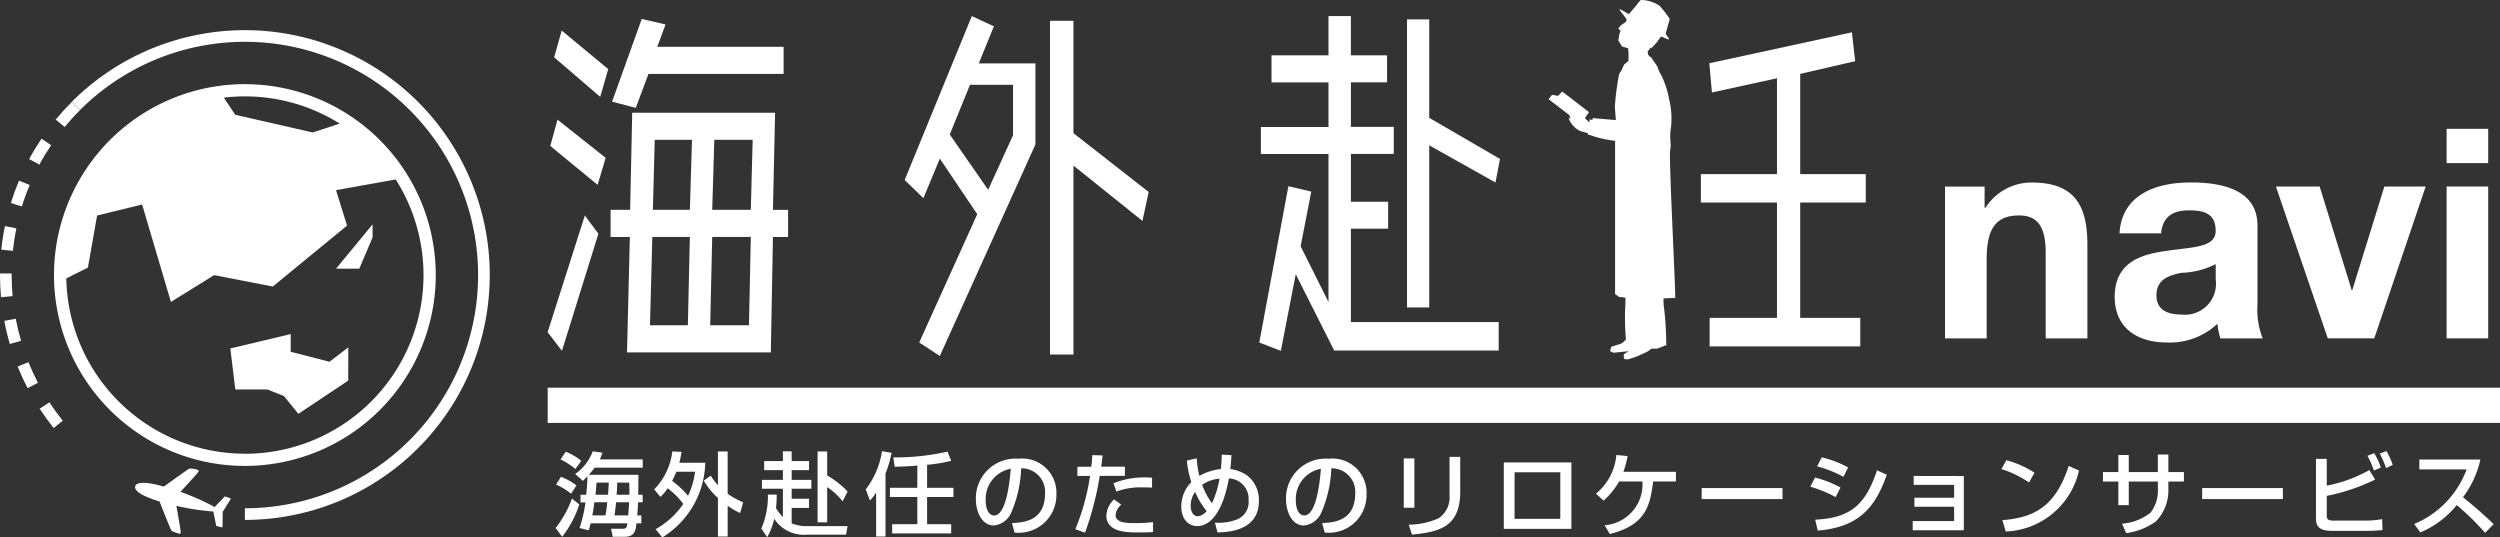 <svg xmlns="http://www.w3.org/2000/svg" width="136" height="29.235" viewBox="0 0 136 29.235">
  <rect x="0" y="0" width="136" height="29.235" fill="#333333" stroke="none"/>
  <g id="Group_196" data-name="Group 196" transform="translate(-1810.455 -427.142)">
    <g id="Group_194" data-name="Group 194" transform="translate(1810.455 428.783)">
      <g id="Group_193" data-name="Group 193" transform="translate(0)">
        <path id="Path_94" data-name="Path 94" d="M1813.374,458.286c-.269-.335-.525-.689-.761-1.05l.53-.347c.225.344.469.681.725,1Zm-1.416-2.169c-.2-.383-.382-.78-.543-1.177l.587-.237c.153.378.327.756.517,1.122Zm-.968-2.4c-.122-.414-.223-.838-.3-1.26l.622-.118c.076.4.173.806.289,1.2Zm-.481-2.545c-.036-.4-.054-.8-.054-1.205v-.089l.633,0v.085c0,.384.017.771.051,1.148Zm.647-2.524-.63-.065c.044-.43.11-.861.2-1.282l.62.126C1811.26,447.827,1811.2,448.237,1811.156,448.645Zm.491-2.416-.6-.186c.126-.411.275-.822.441-1.219l.584.244C1811.908,445.447,1811.767,445.838,1811.647,446.229Zm.952-2.275-.557-.3c.2-.38.43-.753.67-1.11l.525.353C1813.008,443.238,1812.793,443.593,1812.6,443.954Zm1.375-2.047-.489-.4c.274-.333.567-.655.871-.959l.448.447C1814.514,441.282,1814.235,441.59,1813.974,441.907Z" transform="translate(-1810.455 -436.643)" fill="#fff"/>
        <path id="Path_95" data-name="Path 95" d="M1829.309,457.751v-.633a12.688,12.688,0,1,0-8.972-21.66l-.447-.447a13.321,13.321,0,1,1,9.419,22.74Z" transform="translate(-1815.988 -431.109)" fill="#fff"/>
      </g>
      <path id="Path_96" data-name="Path 96" d="M1831.174,488.77c-.1.051-1.007.705-1.381.976-.808-.227-1.477-.3-1.561-.016s.521.584,1.323.828c.169.43.579,1.468.638,1.566.044.074.309.149.436.186.094.027.07-.081.067-.17,0-.071-.161-.985-.224-1.343a13.034,13.034,0,0,0,2.01.307l.158.787.315.076c.02.005.023-.014.024-.025.007-.072.011-.82.011-.82s.4-.632.433-.7c0-.009.013-.027-.007-.034l-.306-.106-.557.578a12.943,12.943,0,0,0-1.859-.825c.245-.268.872-.953.912-1.011s.129-.151.035-.179A1.131,1.131,0,0,0,1831.174,488.77Z" transform="translate(-1820.876 -464.919)" fill="#fff"/>
      <path id="Path_97" data-name="Path 97" d="M1827.941,438.211a10.384,10.384,0,1,0,10.384,10.384A10.384,10.384,0,0,0,1827.941,438.211Zm5.157,2.147h0l-1.464.481-4.218-.964-.62-.93a9.873,9.873,0,0,1,1.145-.069A9.674,9.674,0,0,1,1833.1,440.358Zm-5.157,17.956a9.717,9.717,0,0,1-9.714-9.535l1.175-.588.5-2.832,2.449-.6,1.567,5.3,2.35-1.459,3.194.62,4.037-3.314-.6-1.928,3.248-.582a9.717,9.717,0,0,1-8.207,14.923Z" transform="translate(-1814.62 -435.274)" fill="#fff"/>
      <path id="Path_98" data-name="Path 98" d="M1847.16,473.617l-2.712,1.808-.783-.964-.9-.362h-1.747l-.271-2.23,3.284-.783v.964l2.109.542,1.024-.783Z" transform="translate(-1828.217 -454.554)" fill="#fff"/>
      <path id="Path_99" data-name="Path 99" d="M1856.646,457.369l-.723,1.7h-1.265l1.989-2.41Z" transform="translate(-1836.378 -446.094)" fill="#fff"/>
    </g>
    <g id="Group_195" data-name="Group 195" transform="translate(1840.25 427.142)">
      <rect id="Rectangle_138" data-name="Rectangle 138" width="106.205" height="1.916" transform="translate(0 21.09)" fill="#fff"/>
      <path id="Path_100" data-name="Path 100" d="M1894.873,434.739H1887.1l-.112,5.28h-1.064V441.5h1.048l-.154,6.277h7.823l.115-6.277h.824v-1.478h-.824Zm-6.678,6.757h2.041l-.109,4.806h-2.06Zm2.157-5.285-.115,3.807h-2.012l.1-3.807Zm3.2,3.807h-2.1l.115-3.807h2.086Zm-.1,6.284h-2.109l.109-4.806h2.1Zm-4.541-16.365-1.292-.3-1.615,4.5,1.289.337.692-1.846h7.351v-1.477h-6.871Zm-3.65,11.385-.737-.994-2.025,6.349.779,1.014Zm-2.224-6.207-.394,1.43,2.576,2.118.436-1.471Zm.227-4.847-.41,1.456,2.506,2.151.436-1.509Z" transform="translate(-1882.503 -428.606)" fill="#fff"/>
      <path id="Path_101" data-name="Path 101" d="M1938.64,429.513h-1.275v18.153h1.275V437.389l3.753,3.01.339-1.574-4.092-3.2Zm-4.329.3-1.2-.557-3.653,8.918,1.019.987.894-2.151,2.035,3.023-3.157,6.98,1.122.733,5.2-11.506v-4.411h-3.08Zm-1.3,3.182h2.342v2.747L1934,438.705l-2.089-3.007Z" transform="translate(-1910.039 -428.381)" fill="#fff"/>
      <path id="Path_102" data-name="Path 102" d="M1985.352,429.436h-1.208v15.672h1.208v-8.821l3.605,2.022.244-1.283-3.849-2.235Zm-2.294,1.955h-1.968v-2.136h-1.218v2.136h-3.1v1.473h3.1v2.424h-3.679v1.47h3.679v8.052l-1.516-3.033.58-2.973-1.246-.292-1.583,8.5,1.173.457.811-4.17,2.093,4.152h8.947V445.9h-8.04V440.82h2.025v-1.466h-2.025v-2.6h2.333v-1.47h-2.333v-2.424h1.968Z" transform="translate(-1937.397 -428.381)" fill="#fff"/>
      <path id="Path_103" data-name="Path 103" d="M2042.412,431.4l-7.755,1.683.141,1.589,3.538-.773v5.216h-4.14v1.545h4.14v6.275h-3.663v1.55h8.194v-1.55H2039.6v-6.275h3.567v-1.545H2039.6v-5.454l2.99-.691Z" transform="translate(-1971.464 -429.642)" fill="#fff"/>
      <path id="Path_104" data-name="Path 104" d="M2015.288,433.551v-.008l.01.01.067.075-.067-.219-1.134-.873.189-.235.33.055.221-.237,1.458,1.122-.221.327.173.168.061.087.023-.193.153.044.01-.107,1.262.107-.054-.721a13.783,13.783,0,0,1,.24-1.807l.109-.151.157-.347.227-.184a3.246,3.246,0,0,0-.013-.695l-.333-.1-.2-.328.068-.378.057-.146-.128-.121.135-.167.288-.207.038-.127-.381-.507-.013-.037.029-.011.487.268.359-.422.115-.148.169-.2a1.874,1.874,0,0,1,1.022.319,5.822,5.822,0,0,1,.555.715l-.224.805.176.27.016.031-.036.014-.407-.165-.215.3-.272.3-.119.05-.125.183.023.143,0,0,.115.148.026-.028.372.54a2.067,2.067,0,0,0,.227.506,5.07,5.07,0,0,1,.41,1.278,4.392,4.392,0,0,1,.1,1.531c-.105.609.035.88-.045,1.23s.285,7.3.276,8.045c0,0-.365,0-.641.029l.01.356a16.24,16.24,0,0,1,.141,2.206l-.131,0,.007.024-.378.141h-.3l-.227.165-.478.218a3.866,3.866,0,0,1-.586.2c-.167,0-.2-.038-.2-.038l-.016-.059v-.182l.263-.17-.18.022-.615.064c-.167-.037-.2-.082-.2-.082v-.058l.048-.181.381-.123a.571.571,0,0,0,.352-.208l.068-.066a13.544,13.544,0,0,1-.029-1.948l.006-.316-.109-.026c-.353-.064-.048.093-.458-.178v-8.339a6.145,6.145,0,0,1-1.311-.295V434.5l-.167-.029,0-.083-.356-.1a.993.993,0,0,1-.41-.273c-.2-.191-.3-.452-.272-.472l.01.008m.132.131-.035-.031Z" transform="translate(-1959.716 -427.142)" fill="#fff"/>
      <path id="Path_105" data-name="Path 105" d="M1884.9,488.881v.412h.272a7.354,7.354,0,0,1-.324,1.395l.5.126a3.219,3.219,0,0,0,.1-.381h2c-.019.174-.036.294-.241.294h-.641l.086.438h.641c.574,0,.612-.369.65-.732h.266V490h-.225c.036-.375.042-.609.048-.712h.25v-.412h-.244c.01-.407.013-.965.016-1.082h-2.7a4.862,4.862,0,0,0,.317-.39h2.615v-.449h-2.329l.138-.363-.529-.077a2.568,2.568,0,0,1-.955,1.234l.423.376.246-.253c-.009.367-.035.664-.07,1.005h-.314m.82,0c.026-.24.038-.428.058-.658h.667l-.042.658Zm1.147,0c.019-.191.032-.468.035-.658h.651c.009.194.016.343.009.658Zm-.112,1.124c.013-.105.048-.311.084-.712h.708c0,.055-.019.329-.045.712Zm-1.208,0c.068-.337.074-.436.112-.712h.7a5.391,5.391,0,0,1-.1.712Zm-1.727-3.046a4.27,4.27,0,0,1,.808.521l.317-.444a2.977,2.977,0,0,0-.846-.492Zm-.247,1.367a3.847,3.847,0,0,1,.821.5l.289-.455a3.649,3.649,0,0,0-.84-.467Zm.866.765a5.716,5.716,0,0,1-.888,1.6l.356.476a5.643,5.643,0,0,0,.932-1.757Z" transform="translate(-1883.116 -461.964)" fill="#fff"/>
      <path id="Path_106" data-name="Path 106" d="M1896.845,489a2.255,2.255,0,0,0,.395-.471,4.49,4.49,0,0,1,.852.852,4.5,4.5,0,0,1-1.506,1.378l.362.446a4.889,4.889,0,0,0,2.337-4.063h-1.41a4.83,4.83,0,0,0,.119-.592l-.5-.022a3.56,3.56,0,0,1-.987,2.065l.339.407m1.887-1.37a4.426,4.426,0,0,1-.384,1.31,4.72,4.72,0,0,0-.866-.809,4.611,4.611,0,0,0,.228-.5Zm.471.485a3.917,3.917,0,0,0,.772.943v2.1h.529v-1.673a4.25,4.25,0,0,0,.679.394l.163-.585a4.22,4.22,0,0,1-.843-.465v-2.3h-.529v1.832a3.005,3.005,0,0,1-.388-.517Z" transform="translate(-1890.715 -461.969)" fill="#fff"/>
      <path id="Path_107" data-name="Path 107" d="M1910.961,488.881a4.4,4.4,0,0,1-.359,1.844l.323.464a3.584,3.584,0,0,0,.378-1,1.923,1.923,0,0,0,1.756.867h2.153l.083-.467H1913.1a2.108,2.108,0,0,1-.846-.149V489.6h.945v-.5h-.945v-.544h1.071v-.481h-1.071v-.531h.945v-.492h-.945v-.53h-.477v.53h-1.019v.492h1.019v.531h-1.141v.481h1.141v1.546a2.77,2.77,0,0,1-.375-.492,6.226,6.226,0,0,0,.038-.734h-.484m2.708,1.508h.522V488.47a3.476,3.476,0,0,1,.839.77l.273-.531a4.773,4.773,0,0,0-1.112-.873v-1.309h-.522Z" transform="translate(-1898.982 -461.969)" fill="#fff"/>
      <path id="Path_108" data-name="Path 108" d="M1924.906,491.143h.51v-3.423a6.8,6.8,0,0,0,.333-1.134l-.525-.084a4.468,4.468,0,0,1-.881,2.072l.227.607a2.547,2.547,0,0,0,.337-.433v2.394m2.24-2.652h-1.49v.5h1.49v1.48h-1.368v.5h3.211v-.5h-1.311v-1.48h1.432v-.5h-1.432v-1.252a8.41,8.41,0,0,0,1.311-.216l-.2-.5a12.9,12.9,0,0,1-2.948.316l.074.507c.589-.016.935-.034,1.233-.066Z" transform="translate(-1907.04 -461.954)" fill="#fff"/>
      <path id="Path_109" data-name="Path 109" d="M1940.934,491.5a2.05,2.05,0,0,0,2.272-2.078,1.859,1.859,0,0,0-2.07-1.938,2.153,2.153,0,0,0-2.311,2.2c0,.688.33,1.431.977,1.431a1.158,1.158,0,0,0,.945-.695,6.669,6.669,0,0,0,.542-2.414,1.277,1.277,0,0,1,1.3,1.363c0,1.531-1.208,1.584-1.8,1.615l.141.518m-.208-3.472c-.051.695-.244,2.541-.907,2.541-.247,0-.455-.284-.455-.815a1.667,1.667,0,0,1,1.362-1.726" transform="translate(-1915.533 -462.529)" fill="#fff"/>
      <path id="Path_110" data-name="Path 110" d="M1952.833,487.019a6.16,6.16,0,0,1-.054.627h-.754v.5h.689a12.451,12.451,0,0,1-.8,2.9l.526.189a16.734,16.734,0,0,0,.8-3.092h1.368v-.5h-1.288c.051-.355.057-.467.077-.611l-.567-.016m3.256,1.231a4.517,4.517,0,0,0-2.1.3l.163.451a3.789,3.789,0,0,1,1.484-.226c.2,0,.327,0,.452.016Zm-2.07,1.177a1.307,1.307,0,0,0-.417.878c0,.918,1.154.918,1.679.918.6,0,.7-.006.862-.02l0-.538a8.255,8.255,0,0,1-1.048.051c-.3,0-.99,0-.99-.429a.854.854,0,0,1,.311-.575Z" transform="translate(-1923.209 -462.257)" fill="#fff"/>
      <path id="Path_111" data-name="Path 111" d="M1968.048,486.943a6.778,6.778,0,0,1-.048.787,2.922,2.922,0,0,0-1.167.373,4.426,4.426,0,0,1-.141-.955l-.541.117a5.119,5.119,0,0,0,.244,1.174,1.9,1.9,0,0,0-.548,1.32c0,.655.352,1.074.868,1.074.461,0,1.31-.339,1.724-2.591a1.109,1.109,0,0,1,1.07,1.19,1.016,1.016,0,0,1-.692,1.062,2.864,2.864,0,0,1-1.138.152l.138.531c.522-.012,2.253-.063,2.253-1.708a1.7,1.7,0,0,0-.641-1.393,2.092,2.092,0,0,0-.913-.347c.032-.266.052-.6.064-.754l-.532-.033m-1.064,1.647a1.876,1.876,0,0,1,.945-.337,5.316,5.316,0,0,1-.41,1.333,3.826,3.826,0,0,1-.536-1m.244,1.433a.759.759,0,0,1-.474.282c-.234,0-.394-.225-.394-.576a1.277,1.277,0,0,1,.244-.755,4.144,4.144,0,0,0,.625,1.049" transform="translate(-1931.381 -462.213)" fill="#fff"/>
      <path id="Path_112" data-name="Path 112" d="M1981.734,491.5a2.051,2.051,0,0,0,2.272-2.078,1.859,1.859,0,0,0-2.07-1.938,2.153,2.153,0,0,0-2.311,2.2c0,.688.323,1.431.971,1.431a1.155,1.155,0,0,0,.949-.695,6.682,6.682,0,0,0,.545-2.414,1.276,1.276,0,0,1,1.3,1.363c0,1.531-1.208,1.584-1.8,1.615l.144.518m-.212-3.472c-.051.695-.24,2.541-.907,2.541-.246,0-.455-.284-.455-.815a1.67,1.67,0,0,1,1.362-1.726" transform="translate(-1939.461 -462.529)" fill="#fff"/>
      <path id="Path_113" data-name="Path 113" d="M1995.115,487.322v2.686h.577v-2.686Zm3.07-.084h-.58v2.138a1.349,1.349,0,0,1-.6,1.207,4.032,4.032,0,0,1-1.621.344l.179.544c1.448-.153,2.624-.379,2.624-2.356Z" transform="translate(-1948.545 -462.386)" fill="#fff"/>
      <path id="Path_114" data-name="Path 114" d="M2008.274,487.976v3.613h3.676v-3.613Zm.586,3.068v-2.533h2.487v2.533Z" transform="translate(-1956.262 -462.819)" fill="#fff"/>
      <path id="Path_115" data-name="Path 115" d="M2021.89,487.91a5.509,5.509,0,0,0,.228-.858l-.612-.058a3.09,3.09,0,0,1-1.112,2.107l.42.377a4.344,4.344,0,0,0,.843-1.043h1.266a2.224,2.224,0,0,1-2.054,2.38l.276.477c2.019-.492,2.2-1.626,2.362-2.858h1.24v-.525h-2.855" transform="translate(-1963.37 -462.243)" fill="#fff"/>
      <rect id="Rectangle_139" data-name="Rectangle 139" width="4.397" height="0.599" transform="translate(62.776 26.551)" fill="#fff"/>
      <path id="Path_116" data-name="Path 116" d="M2050.65,487.853a5.786,5.786,0,0,0-1.433-.548l-.253.49a6.72,6.72,0,0,1,1.433.568l.253-.51m-.413,1.093a5.924,5.924,0,0,0-1.388-.544l-.256.5a6.84,6.84,0,0,1,1.381.565Zm-1.24,2.342c2.317-.182,3.156-1.349,3.759-3.038l-.535-.242c-.628,1.928-1.5,2.6-3.362,2.687Z" transform="translate(-1979.908 -462.425)" fill="#fff"/>
      <path id="Path_117" data-name="Path 117" d="M2062.116,489.752v.486h2.2v.7h-2.16v.49h2.16v.777h-2.253v.5h2.781v-2.948Z" transform="translate(-1987.807 -463.86)" fill="#fff"/>
      <path id="Path_118" data-name="Path 118" d="M2075.541,488.36a5.432,5.432,0,0,0-1.535-.68l-.266.482a5.784,5.784,0,0,1,1.5.729l.3-.532m-1.567,3.2a4.248,4.248,0,0,0,3.984-3.315l-.558-.254c-.686,2.1-1.762,2.816-3.608,2.949Z" transform="translate(-1994.656 -462.645)" fill="#fff"/>
      <path id="Path_119" data-name="Path 119" d="M2090.086,487.884H2088.5v-.928h-.567v.928h-.837v.515h.837v1.285h.567V488.4h1.583v.407a1.944,1.944,0,0,1-.4,1.286,2.815,2.815,0,0,1-1.551.6l.227.514a3.57,3.57,0,0,0,1.606-.629,2.4,2.4,0,0,0,.689-1.766V488.4h.846v-.515h-.846v-.954h-.573v.954" transform="translate(-2002.49 -462.205)" fill="#fff"/>
      <rect id="Rectangle_140" data-name="Rectangle 140" width="4.39" height="0.599" transform="translate(90.003 26.551)" fill="#fff"/>
      <path id="Path_120" data-name="Path 120" d="M2115.113,486.9v3.245c0,.465.225.67.888.67h1.689a9.978,9.978,0,0,0,1.041-.04l-.019-.6a4.792,4.792,0,0,1-.971.083H2116.1c-.311,0-.4-.053-.4-.28v-1.066a10.765,10.765,0,0,0,2.631-.885l-.317-.517a7.734,7.734,0,0,1-2.314.847V486.9h-.58m3.525.474a4.155,4.155,0,0,0-.362-.782l-.369.14a5.184,5.184,0,0,1,.35.8Zm.644-.149a4.65,4.65,0,0,0-.339-.753l-.366.141a5.344,5.344,0,0,1,.343.785Z" transform="translate(-2018.919 -461.937)" fill="#fff"/>
      <path id="Path_121" data-name="Path 121" d="M2128.368,491.559a5.122,5.122,0,0,0,1.98-1.488,14.412,14.412,0,0,1,1.541,1.508l.468-.467c-.535-.522-1.093-1-1.67-1.467a5.346,5.346,0,0,0,.946-2.051h-3.32v.538h2.57a5.146,5.146,0,0,1-2.852,2.968l.337.46" transform="translate(-2026.495 -462.595)" fill="#fff"/>
      <path id="Path_122" data-name="Path 122" d="M2066.316,459.626h2.266V455.3c0-1.676.529-2.362,1.762-2.362,1.051,0,1.448.674,1.448,2.027v4.663h2.269v-5.08c0-2.042-.606-3.4-3.016-3.4a2.954,2.954,0,0,0-2.525,1.371h-.051v-1.15h-2.154v8.26" transform="translate(-1990.302 -441.218)" fill="#fff"/>
      <path id="Path_123" data-name="Path 123" d="M2094.135,456.431a1.683,1.683,0,0,1-1.837,1.9c-.727,0-1.387-.21-1.387-1.053s.638-1.069,1.346-1.218a4.431,4.431,0,0,0,1.878-.474v.845m-2.971-2.52c.08-.9.644-1.25,1.5-1.25.8,0,1.468.143,1.468,1.116,0,.928-1.288.875-2.682,1.09-1.4.189-2.811.634-2.811,2.508,0,1.689,1.25,2.472,2.811,2.472a3.779,3.779,0,0,0,2.781-1.019,3.386,3.386,0,0,0,.161.8h2.3a4.223,4.223,0,0,1-.285-1.839v-4.3c0-1.979-1.984-2.346-3.631-2.346-1.852,0-3.749.639-3.875,2.767Z" transform="translate(-2003.395 -441.218)" fill="#fff"/>
      <path id="Path_124" data-name="Path 124" d="M2117.994,451.68h-2.246L2114,457.322h-.029l-1.743-5.642h-2.381l2.823,8.26h2.528Z" transform="translate(-2015.833 -441.533)" fill="#fff"/>
      <path id="Path_125" data-name="Path 125" d="M2132.3,447.226v8.26h2.262v-8.26Zm0-3.14v1.866h2.262v-1.866Z" transform="translate(-2028.999 -437.079)" fill="#fff"/>
    </g>
  </g>
</svg>
